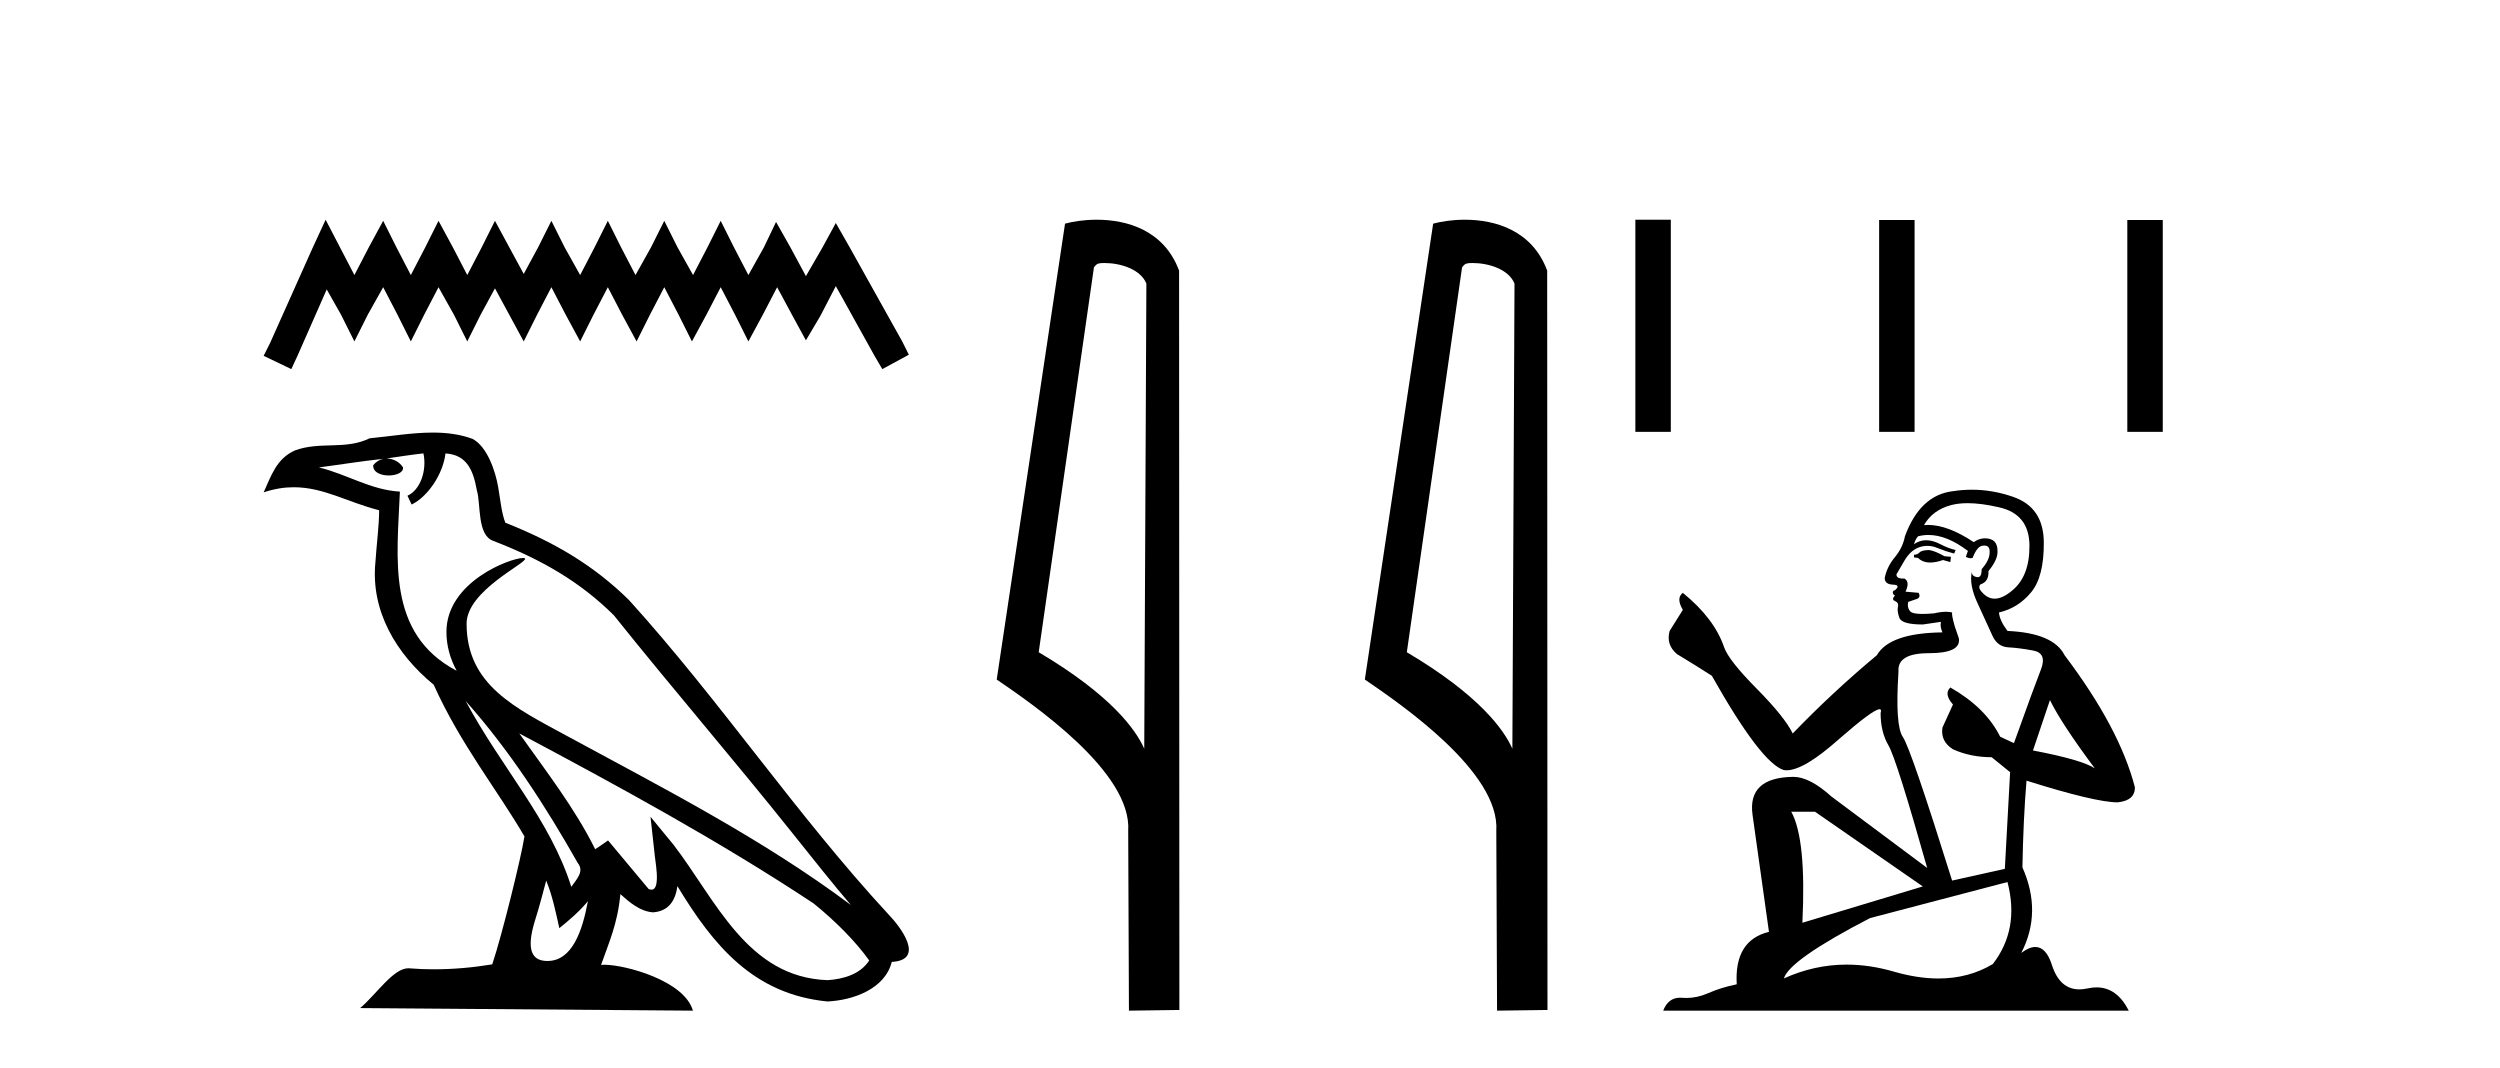 <?xml version='1.0' encoding='UTF-8' standalone='yes'?><svg xmlns='http://www.w3.org/2000/svg' xmlns:xlink='http://www.w3.org/1999/xlink' width='96.0' height='41.0' ><path d='M 12.504 8.437 L 11.994 9.542 L 10.379 13.154 L 10.124 13.664 L 11.187 14.174 L 11.442 13.621 L 12.546 11.114 L 13.099 12.091 L 13.609 13.111 L 14.119 12.091 L 14.714 11.029 L 15.266 12.091 L 15.776 13.111 L 16.286 12.091 L 16.839 11.029 L 17.434 12.091 L 17.943 13.111 L 18.453 12.091 L 19.006 11.072 L 19.558 12.091 L 20.111 13.111 L 20.621 12.091 L 21.173 11.029 L 21.726 12.091 L 22.278 13.111 L 22.788 12.091 L 23.341 11.029 L 23.893 12.091 L 24.445 13.111 L 24.955 12.091 L 25.508 11.029 L 26.06 12.091 L 26.57 13.111 L 27.123 12.091 L 27.675 11.029 L 28.228 12.091 L 28.738 13.111 L 29.29 12.091 L 29.842 11.029 L 30.437 12.134 L 30.947 13.069 L 31.5 12.134 L 32.095 10.987 L 33.582 13.664 L 33.88 14.174 L 34.9 13.621 L 34.645 13.111 L 32.605 9.457 L 32.095 8.564 L 31.585 9.499 L 30.947 10.604 L 30.352 9.499 L 29.8 8.522 L 29.333 9.499 L 28.738 10.562 L 28.185 9.499 L 27.675 8.479 L 27.165 9.499 L 26.613 10.562 L 26.018 9.499 L 25.508 8.479 L 24.998 9.499 L 24.403 10.562 L 23.85 9.499 L 23.341 8.479 L 22.831 9.499 L 22.278 10.562 L 21.683 9.499 L 21.173 8.479 L 20.663 9.499 L 20.111 10.519 L 19.558 9.499 L 19.006 8.479 L 18.496 9.499 L 17.943 10.562 L 17.391 9.499 L 16.839 8.479 L 16.329 9.499 L 15.776 10.562 L 15.224 9.499 L 14.714 8.479 L 14.161 9.499 L 13.609 10.562 L 13.056 9.499 L 12.504 8.437 Z' style='fill:#000000;stroke:none' /><path d='M 17.882 26.919 L 17.882 26.919 C 19.559 28.803 20.948 30.953 22.185 33.137 C 22.445 33.457 22.152 33.751 21.938 34.055 C 21.122 31.467 19.246 29.469 17.882 26.919 ZM 16.26 17.41 C 16.399 18.062 16.142 18.814 15.647 19.036 L 15.805 19.374 C 16.423 19.08 17.017 18.201 17.106 17.412 C 17.949 17.462 18.18 18.097 18.312 18.835 C 18.47 19.338 18.31 20.561 18.948 20.772 C 20.834 21.503 22.276 22.347 23.569 23.623 C 25.802 26.416 28.135 29.12 30.368 31.915 C 31.236 33.003 32.029 33.999 32.673 34.751 C 29.282 32.216 25.494 30.278 21.777 28.263 C 19.802 27.19 17.917 26.312 17.917 23.949 C 17.917 22.678 20.259 21.614 20.162 21.448 C 20.154 21.434 20.127 21.427 20.084 21.427 C 19.603 21.427 17.143 22.339 17.143 24.264 C 17.143 24.797 17.285 25.291 17.533 25.752 C 17.529 25.752 17.526 25.752 17.522 25.751 C 14.823 24.321 15.252 21.428 15.356 18.878 C 14.235 18.816 13.311 18.204 12.246 17.949 C 13.072 17.842 13.895 17.704 14.723 17.619 L 14.723 17.619 C 14.568 17.65 14.426 17.74 14.331 17.867 C 14.318 18.139 14.625 18.258 14.925 18.258 C 15.218 18.258 15.503 18.144 15.475 17.947 C 15.343 17.741 15.102 17.607 14.855 17.607 C 14.848 17.607 14.841 17.607 14.834 17.607 C 15.246 17.548 15.794 17.46 16.26 17.41 ZM 20.974 33.815 C 21.215 34.403 21.341 35.025 21.478 35.642 C 21.871 35.324 22.252 34.997 22.575 34.607 L 22.575 34.607 C 22.364 35.75 21.972 36.902 21.021 36.902 C 20.445 36.902 20.179 36.513 20.548 35.334 C 20.722 34.778 20.86 34.247 20.974 33.815 ZM 19.94 28.163 L 19.94 28.163 C 23.789 30.213 27.6 32.283 31.239 34.689 C 32.097 35.383 32.861 36.158 33.378 36.882 C 33.035 37.415 32.382 37.598 31.778 37.638 C 28.697 37.531 27.491 34.561 25.864 32.439 L 24.979 31.364 L 25.131 32.741 C 25.142 32.989 25.396 34.163 25.017 34.163 C 24.985 34.163 24.948 34.155 24.906 34.136 L 23.349 32.272 C 23.183 32.382 23.026 32.507 22.854 32.609 C 22.082 31.046 20.951 29.59 19.94 28.163 ZM 16.619 16.611 C 15.81 16.611 14.981 16.757 14.196 16.83 C 13.259 17.287 12.309 16.938 11.327 17.295 C 10.617 17.614 10.418 18.26 10.124 18.906 C 10.543 18.767 10.923 18.71 11.282 18.71 C 12.427 18.71 13.349 19.286 14.559 19.594 C 14.557 20.201 14.462 20.89 14.416 21.585 C 14.229 23.466 15.22 25.118 16.654 26.294 C 17.681 28.58 19.102 30.335 20.139 32.119 C 20.015 32.92 19.269 35.945 18.902 37.031 C 18.181 37.152 17.412 37.221 16.656 37.221 C 16.351 37.221 16.048 37.21 15.751 37.186 C 15.728 37.183 15.705 37.181 15.682 37.181 C 15.099 37.181 14.458 38.178 13.829 38.71 L 26.608 38.809 C 26.282 37.657 24.011 37.046 23.204 37.046 C 23.158 37.046 23.117 37.048 23.081 37.052 C 23.365 36.237 23.72 35.472 23.822 34.334 C 24.178 34.653 24.578 34.999 25.077 35.034 C 25.688 34.989 25.936 34.572 26.013 34.028 C 27.396 36.315 28.942 38.182 31.778 38.457 C 32.758 38.409 33.98 37.98 34.244 36.938 C 35.544 36.865 34.591 35.599 34.108 35.102 C 30.57 31.273 27.65 26.902 24.155 23.044 C 22.809 21.716 21.288 20.818 19.406 20.073 C 19.266 19.728 19.22 19.239 19.129 18.7 C 19.029 18.112 18.716 17.15 18.142 16.851 C 17.654 16.672 17.141 16.611 16.619 16.611 Z' style='fill:#000000;stroke:none' /><path d='M 42.409 10.1 C 43.034 10.1 43.799 10.34 44.021 10.89 L 43.939 28.751 L 43.939 28.751 C 43.623 28.034 42.681 26.699 39.886 25.046 L 42.008 10.263 C 42.108 10.157 42.105 10.1 42.409 10.1 ZM 43.939 28.751 L 43.939 28.751 C 43.939 28.751 43.939 28.751 43.939 28.751 L 43.939 28.751 L 43.939 28.751 ZM 42.112 8.437 C 41.634 8.437 41.203 8.505 40.897 8.588 L 38.274 26.094 C 39.662 27.044 43.475 29.648 43.323 31.91 L 43.351 38.809 L 45.288 38.783 L 45.277 10.393 C 44.701 8.837 43.27 8.437 42.112 8.437 Z' style='fill:#000000;stroke:none' /><path d='M 56.545 10.1 C 57.169 10.1 57.934 10.34 58.157 10.89 L 58.075 28.751 L 58.075 28.751 C 57.758 28.034 56.817 26.699 54.022 25.046 L 56.144 10.263 C 56.243 10.157 56.241 10.1 56.545 10.1 ZM 58.075 28.751 L 58.075 28.751 C 58.075 28.751 58.075 28.751 58.075 28.751 L 58.075 28.751 L 58.075 28.751 ZM 56.248 8.437 C 55.77 8.437 55.338 8.505 55.033 8.588 L 52.41 26.094 C 53.797 27.044 57.61 29.648 57.458 31.91 L 57.487 38.809 L 59.423 38.783 L 59.412 10.393 C 58.836 8.837 57.406 8.437 56.248 8.437 Z' style='fill:#000000;stroke:none' /><path d='M 62.798 8.437 L 62.798 16.583 L 64.159 16.583 L 64.159 8.437 ZM 72.159 8.448 L 72.159 16.583 L 73.52 16.583 L 73.52 8.448 ZM 81.689 8.448 L 81.689 16.583 L 83.05 16.583 L 83.05 8.448 Z' style='fill:#000000;stroke:none' /><path d='M 74.083 21.122 Q 73.802 21.122 73.712 21.212 Q 73.633 21.302 73.498 21.302 L 73.498 21.404 L 73.655 21.426 Q 73.83 21.601 74.12 21.601 Q 74.334 21.601 74.612 21.505 L 74.893 21.584 L 74.916 21.381 L 74.668 21.359 Q 74.308 21.156 74.083 21.122 ZM 75.557 19.322 Q 76.076 19.322 76.761 19.48 Q 77.92 19.738 77.931 20.942 Q 77.942 22.135 77.256 22.686 Q 76.893 22.989 76.595 22.989 Q 76.339 22.989 76.131 22.765 Q 75.928 22.562 76.052 22.439 Q 76.378 22.337 76.356 21.932 Q 76.704 21.505 76.704 21.201 Q 76.726 20.671 76.218 20.671 Q 76.197 20.671 76.176 20.672 Q 75.951 20.695 75.793 20.819 Q 74.798 20.158 74.041 20.158 Q 73.959 20.158 73.88 20.166 L 73.88 20.166 Q 74.207 19.592 74.904 19.401 Q 75.189 19.322 75.557 19.322 ZM 78.718 26.883 Q 79.157 27.783 80.44 29.505 Q 79.956 29.178 78.066 28.818 L 78.718 26.883 ZM 74.053 20.543 Q 74.763 20.543 75.568 21.156 L 75.489 21.381 Q 75.584 21.436 75.673 21.436 Q 75.711 21.436 75.748 21.426 Q 75.928 20.954 76.153 20.954 Q 76.18 20.95 76.204 20.95 Q 76.421 20.95 76.401 21.224 Q 76.401 21.505 76.097 21.854 Q 76.097 22.165 75.945 22.165 Q 75.922 22.165 75.894 22.157 Q 75.692 22.112 75.726 21.932 L 75.726 21.932 Q 75.591 22.439 75.962 23.215 Q 76.322 24.003 76.513 24.419 Q 76.704 24.835 77.121 24.858 Q 77.537 24.88 78.077 24.981 Q 78.617 25.083 78.37 25.713 Q 78.122 26.343 77.335 28.537 L 76.806 28.289 Q 76.254 27.175 74.893 26.399 L 74.893 26.399 Q 74.634 26.647 74.994 27.052 L 74.589 27.941 Q 74.51 28.469 74.994 28.773 Q 75.669 29.077 76.479 29.077 L 77.188 29.651 L 76.986 33.364 L 74.961 33.814 Q 73.374 28.739 73.07 28.301 Q 72.767 27.862 72.902 25.792 Q 72.845 25.083 74.06 25.083 Q 75.321 25.083 75.219 24.509 L 75.062 24.048 Q 74.938 23.62 74.961 23.519 Q 74.862 23.492 74.73 23.492 Q 74.533 23.492 74.263 23.553 Q 74.008 23.575 73.823 23.575 Q 73.453 23.575 73.363 23.485 Q 73.228 23.35 73.273 23.114 L 73.633 22.99 Q 73.757 22.923 73.678 22.765 L 73.172 22.72 Q 73.352 22.337 73.127 22.214 Q 73.093 22.216 73.063 22.216 Q 72.823 22.216 72.823 22.056 Q 72.902 21.91 73.138 21.516 Q 73.374 21.122 73.712 21.01 Q 73.863 20.961 74.013 20.961 Q 74.207 20.961 74.398 21.044 Q 74.736 21.179 75.039 21.257 L 75.096 21.122 Q 74.814 21.055 74.51 20.897 Q 74.218 20.745 73.965 20.745 Q 73.712 20.745 73.498 20.897 Q 73.554 20.695 73.655 20.593 Q 73.85 20.543 74.053 20.543 ZM 69.695 31.17 L 73.835 34.039 L 69.211 35.434 Q 69.369 32.227 68.784 31.17 ZM 77.087 33.87 Q 77.56 35.681 76.524 37.02 Q 75.597 37.574 74.437 37.574 Q 73.64 37.574 72.733 37.313 Q 71.803 37.041 70.913 37.041 Q 69.669 37.041 68.502 37.572 Q 68.705 36.863 71.81 35.254 L 77.087 33.87 ZM 75.718 18.805 Q 75.358 18.805 74.994 18.861 Q 73.734 19.007 73.149 20.593 Q 73.07 21.021 72.767 21.392 Q 72.463 21.752 72.373 22.191 Q 72.373 22.439 72.688 22.45 Q 73.003 22.461 72.767 22.664 Q 72.665 22.686 72.688 22.765 Q 72.699 22.844 72.767 22.866 Q 72.62 23.024 72.767 23.08 Q 72.924 23.148 72.879 23.305 Q 72.845 23.474 72.935 23.721 Q 73.025 23.98 73.835 23.98 L 74.533 23.879 L 74.533 23.879 Q 74.488 24.048 74.589 24.284 Q 72.564 24.306 72.069 25.162 Q 70.37 26.579 68.84 28.166 Q 68.536 27.536 67.456 26.444 Q 66.387 25.364 66.207 24.858 Q 65.836 23.755 64.621 22.765 Q 64.351 22.968 64.621 23.418 L 64.114 24.228 Q 63.968 24.756 64.396 25.117 Q 65.048 25.51 65.734 25.949 Q 67.625 29.302 68.502 29.572 Q 68.551 29.579 68.604 29.579 Q 69.271 29.579 70.606 28.391 Q 71.929 27.234 72.175 27.234 Q 72.262 27.234 72.215 27.378 Q 72.215 28.109 72.519 28.627 Q 72.823 29.144 74.004 33.33 L 70.325 30.585 Q 69.492 29.831 68.862 29.831 Q 67.096 29.853 67.298 31.293 L 67.928 35.783 Q 66.59 36.109 66.691 37.797 Q 66.083 37.92 65.577 38.145 Q 65.168 38.322 64.751 38.322 Q 64.664 38.322 64.576 38.314 Q 64.545 38.312 64.516 38.312 Q 64.057 38.312 63.867 38.809 L 81.745 38.809 Q 81.289 37.915 80.509 37.915 Q 80.346 37.915 80.17 37.954 Q 80 37.992 79.848 37.992 Q 79.097 37.992 78.797 37.065 Q 78.575 36.364 78.157 36.364 Q 77.919 36.364 77.616 36.593 Q 78.426 35.029 77.661 33.307 Q 77.695 31.44 77.818 29.977 Q 80.462 30.81 81.318 30.81 Q 81.981 30.742 81.981 30.236 Q 81.396 27.963 79.281 25.162 Q 78.853 24.306 77.087 24.228 Q 76.783 23.823 76.761 23.519 Q 77.492 23.35 77.987 22.754 Q 78.493 22.157 78.482 20.819 Q 78.471 19.491 77.323 19.086 Q 76.529 18.805 75.718 18.805 Z' style='fill:#000000;stroke:none' /></svg>